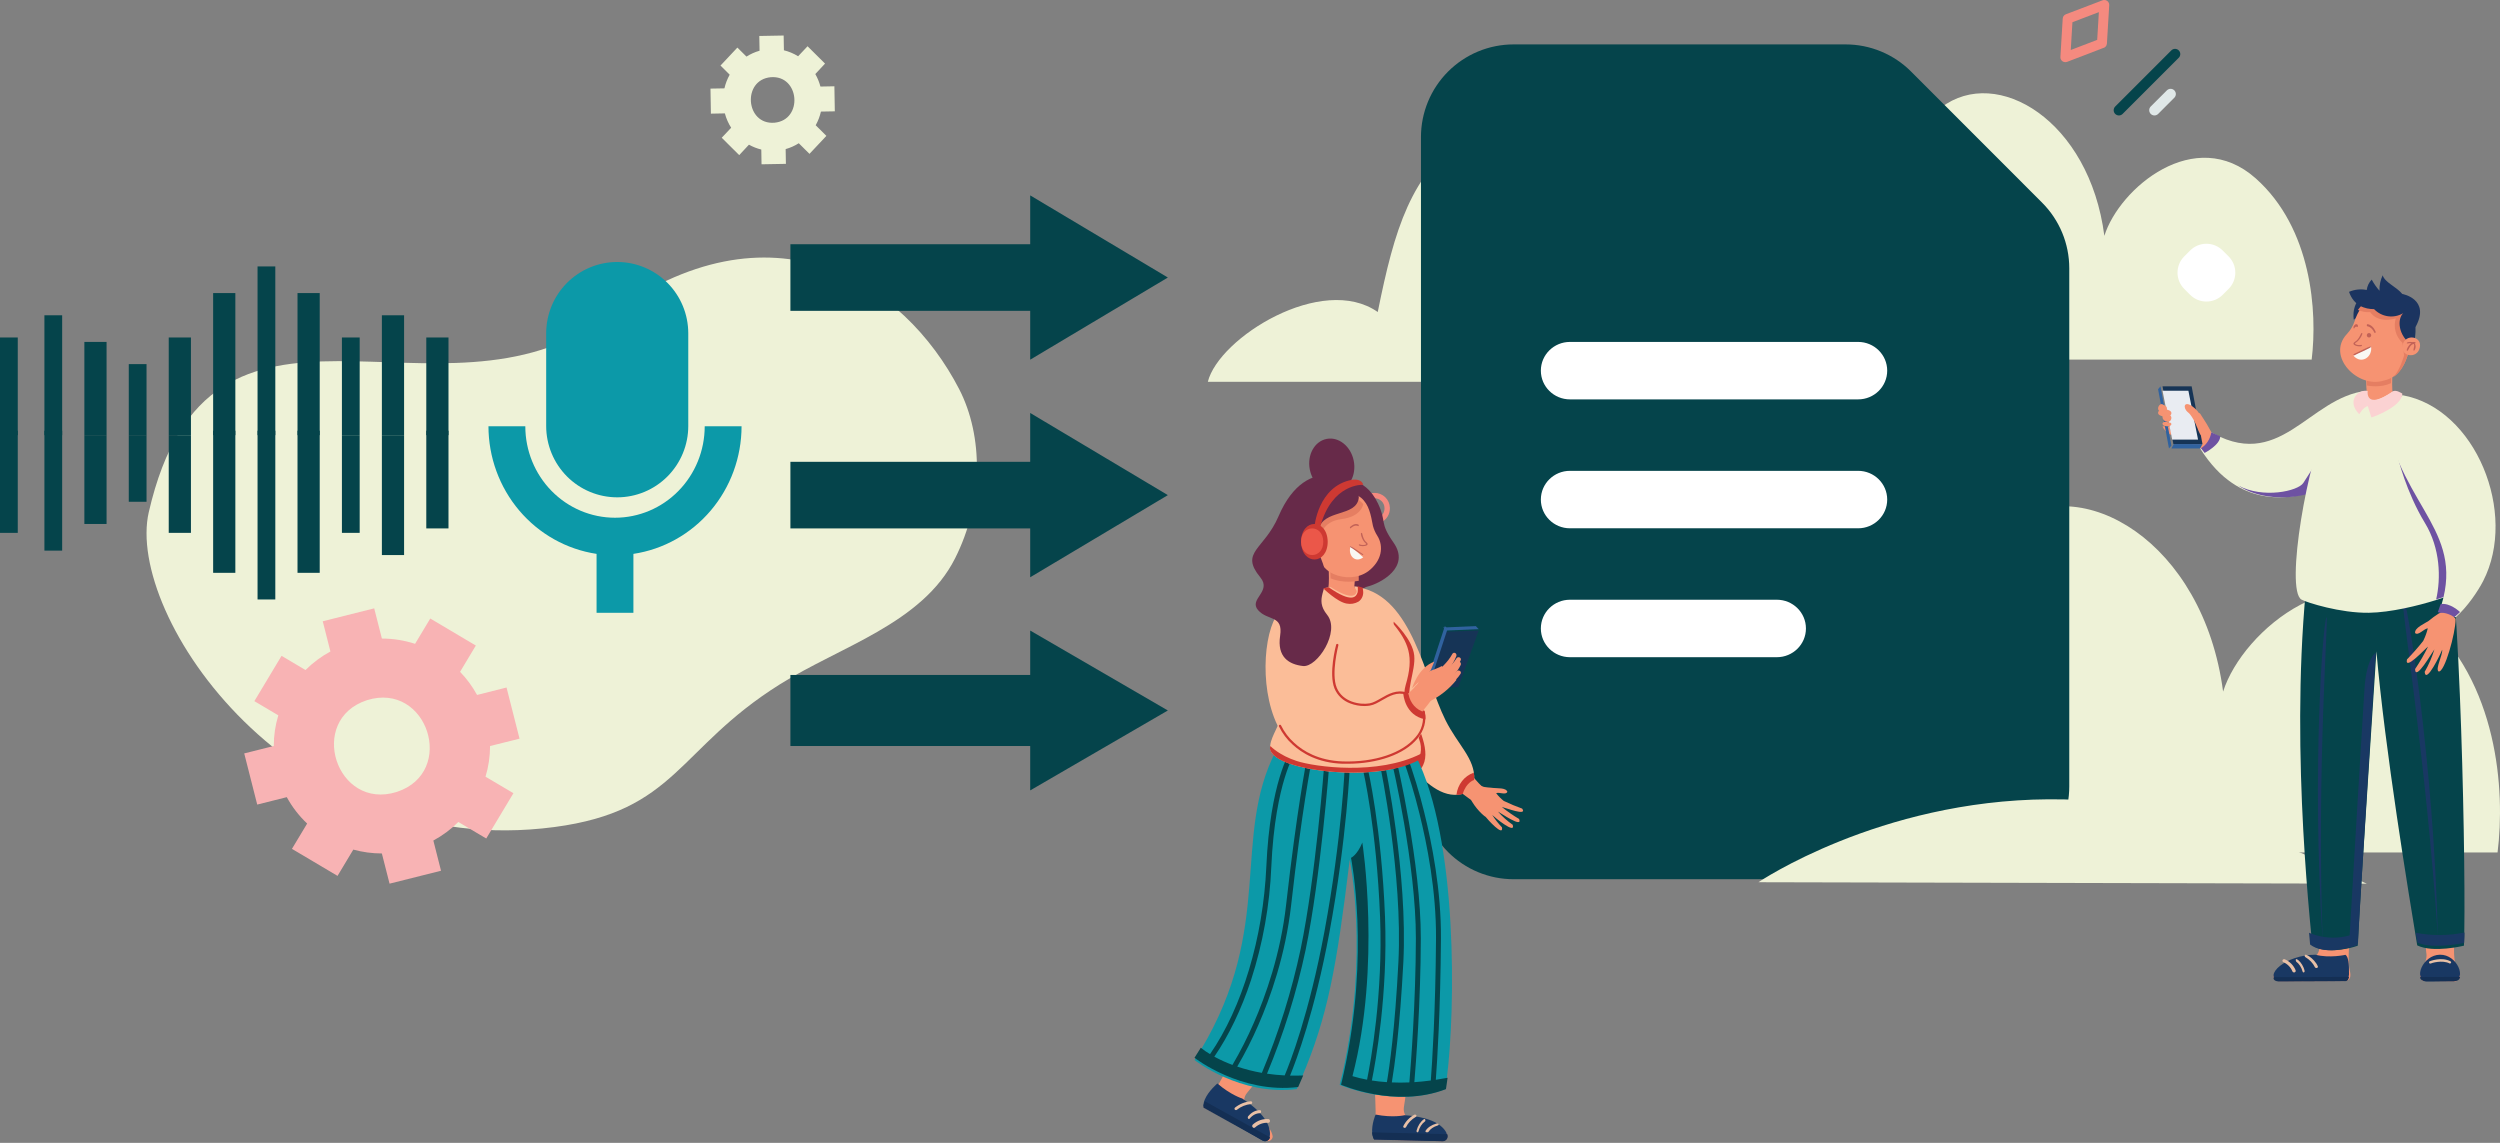 <svg width="455" height="208" viewBox="0 0 455 208" fill="none" xmlns="http://www.w3.org/2000/svg">
<rect x="0" y="0" width="455" height="208" fill="#808080" stroke="none"/>
<path d="M306.297 65.462C308.291 57.274 327.147 45.326 337.225 52.531C340.318 36.941 343.197 27.219 353.319 19.541C363.441 11.863 380.285 21.897 382.993 42.925C385.701 34.282 399.472 22.631 410.532 32.456C420.765 41.554 421.792 56.777 420.723 65.447H306.297V65.462Z" fill="#EEF2D7"/>
<path d="M219.822 69.503C221.817 61.452 240.673 49.704 250.75 56.789C253.844 41.46 256.722 31.901 266.845 24.348C276.967 16.795 293.811 26.668 296.519 47.343C299.227 38.845 312.998 27.389 324.058 37.047C334.291 45.992 335.318 60.96 334.249 69.488H219.822V69.503Z" fill="#EEF2D7"/>
<path d="M303.064 155.169C305.705 144.532 330.671 128.993 344.011 138.362C348.105 118.094 351.936 105.454 365.316 95.472C378.696 85.49 401.018 98.537 404.604 125.871C408.185 114.636 426.416 99.49 441.061 112.261C454.611 124.076 455.98 143.877 454.554 155.151H303.064V155.169Z" fill="#EEF2D7"/>
<path fill-rule="evenodd" clip-rule="evenodd" d="M371.668 36.888L347.822 13.027C346.257 11.459 344.399 10.215 342.353 9.367C340.307 8.518 338.114 8.082 335.899 8.082H275.471C273.256 8.082 271.063 8.519 269.017 9.368C266.971 10.217 265.113 11.461 263.547 13.028C261.982 14.596 260.74 16.457 259.894 18.505C259.048 20.553 258.613 22.747 258.615 24.963V143.134C258.613 145.35 259.047 147.545 259.893 149.593C260.739 151.641 261.981 153.503 263.546 155.071C265.111 156.639 266.97 157.883 269.016 158.732C271.062 159.581 273.256 160.018 275.471 160.018H359.751C361.966 160.017 364.159 159.58 366.205 158.731C368.251 157.882 370.11 156.638 371.675 155.07C373.24 153.502 374.482 151.641 375.328 149.593C376.174 147.545 376.609 145.35 376.607 143.134V48.821C376.607 44.346 374.83 40.055 371.668 36.891V36.888Z" fill="#05444B"/>
<path fill-rule="evenodd" clip-rule="evenodd" d="M280.435 67.459C280.435 64.571 282.806 62.23 285.73 62.23H338.177C341.102 62.23 343.472 64.571 343.472 67.459C343.472 70.347 341.102 72.688 338.177 72.688H285.73C282.806 72.688 280.435 70.347 280.435 67.459ZM280.435 90.921C280.435 88.033 282.806 85.692 285.73 85.692H338.177C341.102 85.692 343.472 88.033 343.472 90.921C343.472 93.809 341.102 96.15 338.177 96.15H285.73C282.806 96.15 280.435 93.809 280.435 90.921ZM280.435 114.381C280.435 111.493 282.806 109.151 285.73 109.151H323.386C326.31 109.151 328.681 111.493 328.681 114.381C328.681 117.268 326.31 119.61 323.386 119.61H285.73C282.806 119.61 280.435 117.268 280.435 114.381Z" fill="white"/>
<path d="M252.221 120.598L242.026 130.792C241.655 131.163 241.655 131.764 242.026 132.135L242.028 132.137C242.399 132.508 243.001 132.508 243.372 132.137L253.566 121.943C253.937 121.572 253.937 120.971 253.566 120.6L253.564 120.598C253.193 120.227 252.591 120.227 252.221 120.598Z" fill="#05444B"/>
<path d="M245.963 120.548L243.021 123.49C242.65 123.861 242.65 124.462 243.021 124.833L243.023 124.835C243.394 125.206 243.996 125.206 244.366 124.835L247.308 121.893C247.679 121.523 247.679 120.921 247.308 120.55L247.306 120.548C246.935 120.177 246.334 120.177 245.963 120.548Z" fill="#05444B"/>
<path d="M384.967 19.387L395.184 9.168C395.363 8.99 395.605 8.89 395.858 8.89C396.11 8.89 396.352 8.99 396.531 9.168C396.62 9.256 396.691 9.361 396.739 9.477C396.787 9.593 396.812 9.717 396.812 9.842C396.812 9.967 396.787 10.091 396.739 10.207C396.691 10.322 396.62 10.427 396.531 10.516L386.314 20.735C386.135 20.913 385.893 21.013 385.641 21.013C385.388 21.013 385.146 20.913 384.967 20.735C384.789 20.556 384.689 20.313 384.689 20.061C384.689 19.808 384.789 19.566 384.967 19.387Z" fill="#05444B"/>
<path d="M391.44 19.375L394.378 16.442C394.557 16.264 394.799 16.164 395.051 16.164C395.303 16.164 395.545 16.264 395.723 16.442C395.812 16.53 395.883 16.635 395.931 16.75C395.979 16.866 396.004 16.99 396.004 17.115C396.004 17.24 395.979 17.364 395.931 17.48C395.883 17.596 395.812 17.701 395.723 17.789L392.782 20.735C392.603 20.913 392.361 21.013 392.109 21.013C391.857 21.013 391.615 20.913 391.437 20.735C391.347 20.645 391.276 20.54 391.228 20.423C391.179 20.306 391.154 20.181 391.155 20.054C391.155 19.928 391.18 19.803 391.229 19.686C391.278 19.57 391.35 19.464 391.44 19.375Z" fill="#E0E8E8"/>
<path fill-rule="evenodd" clip-rule="evenodd" d="M251.425 91.183C251.081 90.853 250.619 90.673 250.142 90.682L250.137 90.682L250.132 90.682C249.761 90.682 249.399 90.792 249.092 90.999C248.785 91.206 248.548 91.5 248.409 91.844C248.271 92.187 248.239 92.564 248.317 92.926C248.394 93.288 248.579 93.618 248.846 93.874C249.114 94.13 249.451 94.3 249.816 94.363C250.181 94.425 250.556 94.377 250.894 94.224C251.231 94.072 251.515 93.821 251.709 93.506C251.902 93.191 251.997 92.824 251.981 92.454L251.981 92.449L251.981 92.444C251.97 91.967 251.77 91.513 251.425 91.183ZM250.128 89.707C250.861 89.694 251.57 89.972 252.1 90.48C252.629 90.987 252.937 91.684 252.955 92.417C252.979 92.979 252.834 93.536 252.539 94.016C252.243 94.498 251.81 94.879 251.296 95.112C250.781 95.345 250.209 95.419 249.652 95.324C249.095 95.228 248.58 94.969 248.172 94.578C247.764 94.187 247.482 93.683 247.364 93.131C247.245 92.579 247.294 92.003 247.505 91.48C247.716 90.956 248.079 90.507 248.547 90.191C249.014 89.876 249.565 89.708 250.128 89.707Z" fill="#F58A7F"/>
<path d="M398.605 45.591L397.536 46.66C395.9 48.296 395.9 50.95 397.536 52.586L398.605 53.655C400.241 55.291 402.894 55.291 404.531 53.655L405.599 52.586C407.236 50.95 407.236 48.297 405.599 46.66L404.531 45.591C402.894 43.955 400.241 43.955 398.605 45.591Z" fill="white"/>
<path d="M438.66 100.809C433.978 103.239 427.522 100.567 427.522 100.567C427.522 100.567 428.67 93.953 433.359 91.532C438.048 89.111 444.494 91.774 444.494 91.774C444.494 91.774 443.334 98.382 438.66 100.809Z" fill="url(#paint0_linear_2287_6)"/>
<path fill-rule="evenodd" clip-rule="evenodd" d="M320.036 160.563C320.036 160.563 341.991 145.671 372.841 145.473C403.819 145.263 428.485 160.06 430.755 160.826L320.036 160.563Z" fill="#EEF2D7"/>
<path fill-rule="evenodd" clip-rule="evenodd" d="M383.51 0.17C383.758 0.348 383.898 0.637 383.88 0.938L383.457 7.941C383.432 8.352 383.125 8.683 382.73 8.758L376.223 11.254C375.936 11.364 375.612 11.323 375.363 11.145C375.114 10.968 374.975 10.678 374.993 10.377L375.415 3.37C375.436 3.024 375.66 2.722 375.99 2.597L382.652 0.06C382.938 -0.049 383.262 -0.008 383.51 0.17ZM381.69 7.255L381.994 2.21L377.183 4.042L376.878 9.1L381.69 7.255Z" fill="#F58A7F"/>
<path d="M27.076 93.219C22.774 111.964 52.972 156.837 100.876 150.525C123.154 147.586 123.268 136.287 141.849 124.604C152.911 117.644 167.814 113.508 173.814 101.636C178.998 91.384 178.986 79.389 174.568 70.818C164.624 51.542 140.617 35.346 110.326 57.705C80.035 80.064 38.171 44.906 27.076 93.219Z" fill="#EEF2D7"/>
<path fill-rule="evenodd" clip-rule="evenodd" d="M191.537 56.572H143.854V44.45H191.537V56.572Z" fill="#05444B"/>
<path d="M187.496 65.462L212.549 50.509L187.496 35.56V65.462Z" fill="#05444B"/>
<path fill-rule="evenodd" clip-rule="evenodd" d="M191.537 96.172H143.854V84.05H191.537V96.172Z" fill="#05444B"/>
<path d="M187.496 105.062L212.549 90.111L187.496 75.16V105.062Z" fill="#05444B"/>
<path fill-rule="evenodd" clip-rule="evenodd" d="M191.537 135.773H143.854V122.842H191.537V135.773Z" fill="#05444B"/>
<path d="M187.496 143.854L212.549 129.307L187.496 114.76V143.854Z" fill="#05444B"/>
<path d="M393.579 77.585C393.844 78.249 394.38 78.8 395.083 79.129C396.19 79.586 395.989 77.702 395.989 77.702L393.579 77.585Z" fill="#F69372"/>
<path d="M427.489 85.433C421.413 90.847 412.317 92.601 405.533 87.391C403.514 85.903 401.468 83.469 400.044 80.953L401.69 78.232C414.905 86.446 420.049 72.278 430.755 71.119L428.619 74.303C428.619 74.303 427.674 85.195 427.489 85.433Z" fill="#EEF2D7"/>
<path d="M440.453 177.999L440.655 177.895C440.655 178.035 440.836 178.517 440.978 178.517L446.977 178.606C447.119 178.606 447.207 178.342 447.207 178.203L447.717 178.058C447.77 177.397 447.602 176.737 447.237 176.179C445.766 174.285 447.463 165.777 447.4 163.557C447.756 162.948 441.081 163.46 440.987 163.318C440.952 163.317 440.917 163.325 440.884 163.339C440.852 163.352 440.823 163.373 440.799 163.399C440.775 163.424 440.757 163.455 440.746 163.487C440.734 163.52 440.73 163.555 440.734 163.59L441.57 173.297C441.932 175.14 440.495 176.262 440.453 177.999Z" fill="#F69372"/>
<path d="M414.773 178.606L426.828 178.547C427.878 178.501 427.866 177.472 427.668 176.676C426.989 173.808 428.125 167.212 428.326 164.256C428.339 164.128 428.324 163.999 428.282 163.877C428.239 163.755 428.171 163.643 428.08 163.549C427.99 163.454 427.879 163.378 427.756 163.327C427.634 163.275 427.501 163.249 427.366 163.251L422.047 163.277C421.911 163.278 421.777 163.306 421.654 163.361C421.53 163.415 421.42 163.494 421.331 163.592C421.242 163.69 421.175 163.805 421.136 163.93C421.097 164.054 421.086 164.185 421.103 164.314L422.111 171.692C422.653 174.898 418.661 175.531 416.384 175.895C414.883 176.006 412.383 177.979 414.773 178.606Z" fill="#F69372"/>
<path d="M427.518 177.345C427.489 177.91 427.214 178.556 426.564 178.545L414.699 178.606C411.896 177.563 415.922 173.777 421.412 173.757C423.929 174.438 426.882 173.777 426.882 173.777C427.393 174.144 427.552 175.37 427.518 177.345Z" fill="#193863"/>
<path d="M446.591 178.576L441.603 178.606C439.17 178.273 440.884 173.807 444.073 173.757C447.262 173.707 449.018 178.231 446.591 178.576Z" fill="#193863"/>
<path d="M417.516 176.989C417.567 176.989 417.617 176.976 417.662 176.954C417.706 176.931 417.744 176.898 417.772 176.859C417.8 176.82 417.818 176.775 417.823 176.728C417.828 176.681 417.82 176.633 417.801 176.59C417.448 175.708 416.739 174.989 415.823 174.584C415.746 174.557 415.661 174.559 415.585 174.59C415.51 174.621 415.45 174.678 415.421 174.75C415.391 174.821 415.393 174.9 415.426 174.97C415.46 175.04 415.522 175.095 415.599 175.123C416.355 175.471 416.938 176.076 417.227 176.811C417.251 176.864 417.291 176.909 417.343 176.941C417.394 176.972 417.454 176.989 417.516 176.989Z" fill="#E8C0A6"/>
<path d="M419.252 176.989C419.281 176.989 419.311 176.981 419.337 176.964C419.364 176.946 419.386 176.922 419.404 176.891C419.421 176.861 419.433 176.826 419.438 176.789C419.443 176.752 419.441 176.713 419.432 176.677C419.093 175.076 417.455 173.884 417.9 175.004C418.45 175.41 418.867 176.055 419.072 176.821C419.083 176.87 419.107 176.913 419.139 176.944C419.172 176.974 419.212 176.99 419.252 176.989Z" fill="#E8C0A6"/>
<path d="M421.583 176.181C421.628 176.181 421.673 176.172 421.713 176.155C421.753 176.138 421.788 176.114 421.814 176.085C421.84 176.056 421.856 176.022 421.862 175.987C421.868 175.951 421.864 175.915 421.849 175.881C421.249 174.389 418.997 173.063 419.518 174.162C420.334 174.634 420.957 175.284 421.311 176.031C421.33 176.076 421.367 176.114 421.416 176.141C421.465 176.168 421.523 176.182 421.583 176.181Z" fill="#E8C0A6"/>
<path d="M445.869 175.369C445.922 175.369 445.974 175.352 446.016 175.323C446.058 175.293 446.088 175.252 446.102 175.205C446.116 175.158 446.112 175.109 446.092 175.064C446.072 175.02 446.036 174.982 445.99 174.958C444.334 174.089 442.277 174.927 442.189 174.958C442.137 174.986 442.098 175.031 442.08 175.083C442.062 175.136 442.066 175.193 442.092 175.243C442.117 175.293 442.162 175.333 442.218 175.355C442.274 175.377 442.337 175.379 442.394 175.362C442.414 175.311 444.488 174.628 445.869 175.369Z" fill="#E8C0A6"/>
<path d="M413.843 177.843L427.522 177.798C427.488 177.994 427.413 178.186 427.299 178.369C427.262 178.426 427.2 178.476 427.12 178.511C427.039 178.546 426.945 178.566 426.848 178.566L414.688 178.606C414.544 178.609 414.4 178.59 414.271 178.549C414.141 178.508 414.029 178.447 413.945 178.372C413.861 178.296 413.808 178.208 413.79 178.115C413.772 178.023 413.79 177.929 413.843 177.843Z" fill="#142F54"/>
<path d="M446.614 178.587L441.577 178.606C441.425 178.607 441.274 178.587 441.134 178.547C440.994 178.507 440.867 178.449 440.762 178.376C440.657 178.303 440.576 178.216 440.523 178.121C440.47 178.025 440.447 177.924 440.454 177.823L447.724 177.798C447.734 177.899 447.712 178 447.66 178.096C447.609 178.191 447.529 178.279 447.424 178.353C447.32 178.426 447.195 178.485 447.055 178.526C446.916 178.566 446.766 178.587 446.614 178.587Z" fill="#142F54"/>
<path d="M428.39 58.188C428.39 58.188 427.695 54.534 431.055 53.339L433.179 54.852L428.39 58.188Z" fill="#1B3460"/>
<path d="M448.44 172.115C448.44 172.115 442.833 173.506 439.932 172.058C438.378 162.655 434.061 136.478 432.51 118.538C432.462 119.588 429.624 161.827 429.096 172.127C427.101 172.803 423.096 173.622 420.834 172.026C419.769 161.193 416.334 125.523 421.071 96.35C421.071 96.35 434.46 97.764 444.891 94.556C447.816 103.783 448.878 161.02 448.44 172.115Z" fill="#05444B"/>
<path d="M422.725 171.332C421.622 139.798 423.786 112.657 423.444 112.336C422.85 112.409 420.678 139.783 422.725 171.332Z" fill="#193863"/>
<path d="M443.686 170.524C442.965 138.627 437.988 108.408 437.262 108.295C436.72 108.7 441.612 138.558 443.686 170.524Z" fill="#193863"/>
<path d="M430.757 71.45C430.457 68.98 430.829 65.409 431.177 63.941C431.8 61.028 436.531 62.138 435.76 64.989C435.607 64.896 435.161 70.145 435.494 71.598C439.933 72.868 426.614 77.185 430.757 71.45Z" fill="#F69372"/>
<path d="M435.579 64.699C435.569 64.777 435.555 64.855 435.537 64.932C435.436 64.864 435.162 67.686 435.17 69.734C433.281 70.617 431.174 70.245 430.788 70.168C430.675 68.005 430.852 65.836 431.316 63.722C432.071 61.206 435.953 62.1 435.579 64.699Z" fill="#E57E62"/>
<path d="M438.722 62.295C438.399 64.401 437.716 66.769 436.105 68.177C435.442 68.733 434.653 69.109 433.812 69.272C429.132 70.743 423.347 64.854 427.126 60.8C427.745 60.154 428.219 59.378 428.515 58.524C431.114 50.282 439.94 54.908 438.722 62.295Z" fill="#F69372"/>
<path d="M428.33 64.75L431.528 63.038C431.86 65.016 429.756 66.354 428.33 64.75Z" fill="#F9F8F3"/>
<path d="M422.673 82.434L420.652 89.729C416.239 91.058 410.955 90.769 407.318 88.35C411.899 90.812 418.209 89.379 419.192 87.916C420.228 86.367 422.532 82.659 422.673 82.434Z" fill="#6E52A2"/>
<path d="M430.801 61.205C430.777 61.158 430.761 61.107 430.757 61.054C430.752 61.001 430.757 60.948 430.773 60.897C430.789 60.846 430.814 60.799 430.848 60.758C430.882 60.718 430.924 60.684 430.971 60.659C431.018 60.635 431.069 60.619 431.122 60.614C431.175 60.61 431.228 60.615 431.279 60.631C431.329 60.647 431.376 60.672 431.417 60.706C431.458 60.74 431.492 60.782 431.517 60.829C431.566 60.923 431.577 61.034 431.545 61.137C431.513 61.239 431.442 61.325 431.347 61.374C431.252 61.424 431.142 61.435 431.039 61.403C430.937 61.371 430.851 61.3 430.801 61.205Z" fill="#C26257"/>
<path d="M438.69 62.429C438.354 64.557 437.642 66.95 435.966 68.372C435.827 68.489 435.68 68.597 435.527 68.695C436.807 67.42 437.54 64.696 437.54 64.696L437.237 62.39C436.641 61.835 436.212 61.126 435.998 60.342C435.784 59.558 435.794 58.73 436.026 57.951C432.564 58.934 431.387 56.809 431.387 56.809C430.616 56.864 429.843 56.727 429.138 56.408C433.185 50.773 439.915 56.77 438.69 62.429Z" fill="#E57E62"/>
<path d="M428.475 64.653C428.534 64.568 431.754 63.273 431.554 63.072C431.554 62.777 428.466 64.461 428.395 64.429C428.369 64.443 428.349 64.465 428.339 64.49C428.328 64.516 428.328 64.544 428.337 64.571C428.346 64.597 428.365 64.619 428.39 64.634C428.416 64.649 428.446 64.656 428.475 64.653Z" fill="#C26257"/>
<path d="M429.639 63.023C429.867 63.051 430.003 62.74 429.718 62.771C429.288 62.913 428.244 62.647 428.741 62.369C429.465 62.024 430.373 60.275 429.725 60.671C429.725 60.671 429.256 61.868 428.62 62.182C427.769 62.717 429 63.119 429.639 63.023Z" fill="#C26257"/>
<path d="M418.89 109.137C419.876 109.667 425.962 111.604 431.144 111.525C435.123 111.462 440.111 110.231 443.297 109.231C445.171 108.646 446.427 108.143 446.504 108.001C448.226 104.879 444.224 93.704 441.023 84.897C439.205 79.899 437.645 75.665 437.535 74.092C437.642 73.147 435.846 71.389 435.562 71.271C429.946 74.953 430.804 71.271 430.837 71.119C430.837 71.119 425.755 73.416 423.529 77.159C420.196 82.76 415.761 107.458 418.89 109.137Z" fill="#EEF2D7"/>
<path d="M427.522 53.113C428.541 52.676 429.661 52.559 430.744 52.774C430.837 52.058 431.156 51.395 431.65 50.887C432.045 51.616 432.52 52.295 433.064 52.912C433.034 51.942 433.233 50.979 433.642 50.107C434.092 51.46 436.104 52.144 437.215 53.5C437.215 53.5 442.431 54.415 439.622 59.525C439.665 60.71 439.531 61.895 439.224 63.038C436.242 61.022 436.338 57.967 437.388 56.998C436.548 57.495 435.574 57.691 434.615 57.559C433.657 57.426 432.766 56.971 432.08 56.263C430.478 56.26 428.417 55.702 427.522 53.113Z" fill="#1B3460"/>
<path d="M440.39 63.308C439.897 65.435 436.737 64.877 437.283 62.776C437.777 60.638 440.936 61.191 440.39 63.308Z" fill="#F69372"/>
<path d="M439.363 63.846C439.813 63.328 439.656 62.577 439.363 62.402C438.835 62.096 437.989 62.249 438.03 62.461C438.19 62.659 438.7 62.237 439.193 62.548C439.7 62.767 438.989 63.777 439.363 63.846Z" fill="#C26257"/>
<path d="M438.169 63.84C438.367 63.782 438.538 62.641 439.525 62.516C439.542 62.514 439.558 62.508 439.573 62.499C439.589 62.49 439.602 62.477 439.613 62.462C439.624 62.446 439.633 62.428 439.638 62.408C439.644 62.389 439.646 62.368 439.644 62.347C438.904 61.695 437.597 63.969 438.169 63.84Z" fill="#C26257"/>
<path d="M429.151 171.677C428.618 171.869 428.074 172.024 427.522 172.141C427.522 172.141 429.969 130.779 430.345 125.259C430.72 119.739 432.371 118.801 432.371 118.801C432.371 118.801 429.103 170.783 429.151 171.677Z" fill="#193863"/>
<path d="M441.336 95.177C444.163 99.817 444.256 105.271 443.38 109.103C445.211 108.528 446.438 108.033 446.514 107.893C448.196 104.824 444.285 93.836 441.158 85.176L436.412 83.242C436.412 83.242 437.91 89.551 441.336 95.177Z" fill="#6E52A2"/>
<path d="M429.139 169.716C429.067 171.087 429.029 171.907 429.036 172.018C426.96 172.783 422.793 173.711 420.439 171.903C420.439 171.903 420.377 171.151 420.249 169.767C423.112 170.966 426.287 170.948 429.139 169.716Z" fill="#193863"/>
<path d="M448.472 171.607C448.472 171.607 442.878 172.84 439.983 171.556C439.983 171.556 439.86 170.912 439.645 169.756C442.572 170.334 445.609 170.321 448.529 169.716C448.559 170.843 448.454 171.514 448.472 171.607Z" fill="#193863"/>
<path d="M437.238 71.927C450.596 74.319 458.268 93.429 451.938 105.744C450.998 107.579 449.056 110.457 446.941 112.336L443.946 111.314C449.038 96.916 437.526 92.916 433.988 75.968L437.238 71.927Z" fill="#EEF2D7"/>
<path d="M444.194 109.952C445.877 109.622 447.726 111.392 447.726 111.392C447.397 111.701 447.041 112.036 446.679 112.336L443.686 111.398C443.853 110.903 444.042 110.349 444.194 109.952Z" fill="#6E52A2"/>
<path d="M439.55 115.215C440.106 115.771 441.148 114.426 441.858 114.352C441.669 115.15 441.387 115.923 441.019 116.656C440.092 117.826 439.107 118.948 438.068 120.018C437.604 122.199 441.376 118.066 441.874 117.705H441.892C441.206 119.113 440.423 120.47 439.546 121.767C439.574 124.096 442.667 118.698 443.063 118.18C442.628 119.61 442.031 120.987 441.286 122.282C441.523 124.627 444.244 118.889 444.465 118.272H444.48C444.566 119.269 443.226 121.665 443.798 122.196C444.908 122.585 446.927 115.101 446.918 112.729C446.918 112.155 444.643 111.168 443.844 111.662C443.202 112.074 442.586 112.525 442 113.013C441.296 113.497 439.402 114.253 439.55 115.215Z" fill="#F69372"/>
<path d="M432.258 60.61C432.276 60.607 432.292 60.599 432.308 60.587C432.338 60.559 432.359 60.515 432.368 60.463C432.376 60.412 432.37 60.358 432.352 60.313C432.193 59.952 431.982 59.647 431.735 59.421C431.488 59.194 431.21 59.052 430.922 59.004C430.903 58.996 430.884 58.995 430.865 58.999C430.846 59.004 430.828 59.015 430.812 59.032C430.796 59.048 430.783 59.07 430.773 59.094C430.763 59.119 430.757 59.147 430.755 59.176C430.754 59.205 430.756 59.233 430.763 59.261C430.769 59.288 430.78 59.312 430.794 59.333C430.807 59.353 430.824 59.369 430.842 59.379C430.86 59.389 430.879 59.392 430.899 59.39C431.145 59.437 431.381 59.561 431.592 59.754C431.803 59.947 431.984 60.205 432.123 60.51C432.136 60.546 432.156 60.575 432.18 60.593C432.204 60.611 432.232 60.617 432.258 60.61Z" fill="#C26257"/>
<path d="M428.43 59.805C428.445 59.799 428.458 59.783 428.47 59.758C428.55 59.609 428.642 59.51 428.739 59.469C428.835 59.427 428.934 59.444 429.028 59.519C429.038 59.528 429.05 59.531 429.061 59.529C429.072 59.526 429.083 59.518 429.092 59.505C429.102 59.491 429.111 59.472 429.118 59.45C429.126 59.428 429.131 59.402 429.134 59.373C429.138 59.346 429.139 59.316 429.138 59.287C429.137 59.257 429.134 59.229 429.129 59.203C429.124 59.176 429.117 59.153 429.108 59.134C429.1 59.115 429.09 59.101 429.079 59.092C428.959 58.993 428.831 58.971 428.706 59.026C428.582 59.082 428.464 59.214 428.362 59.412C428.347 59.442 428.337 59.485 428.333 59.533C428.328 59.58 428.33 59.631 428.338 59.675C428.346 59.72 428.359 59.756 428.376 59.778C428.393 59.8 428.411 59.806 428.43 59.796V59.805Z" fill="#C26257"/>
<path d="M437.22 71.645C437.261 73.922 431.89 75.962 431.584 75.968L430.931 73.9C430.102 74.125 429.379 75.389 429.379 75.389C426.981 72.934 429.215 70.768 430.916 71.167C430.884 71.312 430.525 74.695 435.508 71.208C436.149 70.882 437.22 71.645 437.22 71.645Z" fill="#FBD2D2"/>
<path d="M404.085 79.403C404.085 80.972 401.243 82.433 401.243 82.433C400.955 82.073 400.261 81.185 400.044 80.83L401.845 78.393C402.396 78.647 403.571 79.199 404.085 79.403Z" fill="#6E52A2"/>
<path d="M401.63 77.17C401.267 76.559 400.817 75.91 400.343 75.16L396.004 79.54L400.505 81.626C401.011 81.327 401.451 80.905 401.791 80.392C402.131 79.879 402.363 79.287 402.469 78.661C402.469 78.661 401.792 77.445 401.63 77.17Z" fill="#F69372"/>
<path d="M398.879 70.314L393.579 70.311L395.555 80.817H400.853L398.879 70.314Z" fill="#163456"/>
<path d="M398.289 71.119H393.579L395.335 80.009H400.044L398.289 71.119Z" fill="#E9ECF2"/>
<path d="M394.751 81.625L395.195 81.105L393.212 70.311L392.771 70.835L394.751 81.625Z" fill="#30629F"/>
<path d="M400.419 81.626L400.853 80.817H395.632L395.195 81.621L400.419 81.626Z" fill="#30629F"/>
<path d="M394.616 77.578C393.172 77.688 393.282 76.402 394.661 76.885H394.637C395.418 76.837 395.35 77.541 394.616 77.578Z" fill="#F69372"/>
<path d="M394.503 76.769C392.888 76.618 393.685 74.301 394.661 75.506C394.636 75.506 394.79 75.564 394.764 75.546C395.53 75.65 395.171 76.884 394.503 76.769Z" fill="#F69372"/>
<path d="M393.905 75.891L393.177 75.623C392.176 75.216 393.241 74.06 394.064 74.421L394.792 74.69C395.789 75.123 394.724 76.275 393.905 75.891Z" fill="#F69372"/>
<path d="M393.527 75.089L393.042 74.819C392.374 74.409 393.084 73.247 393.631 73.614L394.116 73.88C394.784 74.297 394.073 75.456 393.527 75.089Z" fill="#F69372"/>
<path d="M400.497 79.201C400.497 79.201 401.942 76.045 399.009 73.955C397.429 72.83 397.239 74.286 398.225 75.053C399.212 75.82 400.097 78.344 400.097 78.344L400.497 79.201Z" fill="#F69372"/>
<path d="M94.556 134.438L92.19 125.127L86.826 126.479C85.989 124.946 84.948 123.532 83.732 122.274L86.603 117.489L78.308 112.57L75.543 117.177C73.594 116.543 71.556 116.218 69.505 116.216L68.106 110.72L58.739 113.071L60.135 118.571C58.468 119.471 56.941 120.607 55.602 121.944L51.242 119.361L46.295 127.608L50.653 130.191C50.105 132.001 49.826 133.881 49.825 135.772L44.449 137.123L46.815 146.434L52.194 145.082C53.169 146.866 54.419 148.488 55.899 149.888L53.134 154.492L61.431 159.412L64.302 154.627C65.995 155.093 67.743 155.329 69.499 155.33L70.899 160.826L80.266 158.475L78.87 152.978C80.541 152.076 82.073 150.939 83.418 149.602L88.497 152.606L93.444 144.361L88.364 141.358C88.912 139.548 89.191 137.668 89.192 135.778L94.556 134.438ZM72.216 144.13C61.199 147.599 55.838 131.023 66.777 127.437C77.797 123.965 83.158 140.544 72.216 144.13Z" fill="#F8B3B4"/>
<path d="M243.79 87.367C243.79 87.367 248.278 86.313 250.797 91.636C252.445 95.124 250.968 94.966 253.625 98.755C256.798 103.276 251.177 106.175 248.937 106.74C245.994 107.483 247.992 111.782 242.168 111.515C236.344 111.249 223.45 91.463 243.79 87.367Z" fill="#672A49"/>
<path d="M251.246 109.482C255.464 113.92 258.037 119.634 260.08 125.288C260.999 128.028 261.773 130.833 263.055 133.436C264.84 137.209 267.186 140.798 270.262 143.665C271.574 144.884 269.911 147.002 268.406 146.032C266.95 145.097 265.58 144.036 264.313 142.86C260.852 139.669 257.93 135.946 255.657 131.833C252.814 126.406 249.822 120.663 244.949 116.781C244.949 116.781 244.979 116.814 244.985 116.82C240.187 112.716 246.413 105.431 251.246 109.482Z" fill="#F69372"/>
<path d="M262.548 207.7L250.105 207.4C250.714 203.905 250.138 196.068 249.725 192.345L256.873 192.509L255.504 201.526C255.425 202.042 255.53 202.568 255.802 203.016C256.074 203.463 256.496 203.804 256.995 203.979C259.277 204.902 261.931 204.534 263.355 206.376C263.43 206.513 263.467 206.667 263.463 206.822C263.46 206.978 263.415 207.13 263.334 207.263C263.252 207.397 263.137 207.507 263 207.584C262.862 207.66 262.706 207.7 262.548 207.7Z" fill="#F69372"/>
<path d="M249.744 206.241C249.778 206.648 249.896 207.045 250.092 207.408L262.555 207.699C262.696 207.703 262.836 207.675 262.963 207.616C263.09 207.557 263.2 207.47 263.285 207.361C263.37 207.253 263.427 207.126 263.451 206.992C263.475 206.858 263.465 206.72 263.422 206.591V206.573C262.987 205.301 261.371 203.364 255.653 202.967C255.653 202.967 253.56 203.484 250.361 202.851C250.355 202.827 249.593 204.604 249.744 206.241Z" fill="#193863"/>
<path d="M259.756 206.082C259.811 206.079 259.864 206.066 259.908 206.046C259.953 206.025 259.988 205.997 260.01 205.965C260.311 205.473 260.896 205.071 261.647 204.843C261.723 204.825 261.785 204.789 261.819 204.743C261.853 204.696 261.856 204.643 261.829 204.595C261.801 204.546 261.744 204.507 261.671 204.485C261.597 204.464 261.514 204.461 261.438 204.479C260.526 204.741 259.811 205.219 259.448 205.811C259.416 205.859 259.414 205.912 259.444 205.96C259.473 206.008 259.531 206.047 259.606 206.068C259.653 206.082 259.705 206.087 259.756 206.082Z" fill="#E8C0A6"/>
<path d="M258.006 206.082C258.041 206.078 258.074 206.06 258.102 206.031C258.129 206.001 258.15 205.962 258.16 205.917C258.366 205.154 258.775 204.517 259.31 204.126C259.333 204.113 259.353 204.094 259.371 204.071C259.388 204.047 259.402 204.019 259.411 203.988C259.419 203.957 259.423 203.924 259.422 203.891C259.421 203.858 259.415 203.826 259.404 203.796C259.393 203.766 259.378 203.74 259.359 203.718C259.34 203.696 259.318 203.68 259.295 203.67C259.271 203.66 259.246 203.657 259.221 203.66C259.196 203.663 259.172 203.673 259.151 203.689C258.527 204.137 258.052 204.877 257.816 205.764C257.808 205.794 257.805 205.826 257.806 205.858C257.808 205.889 257.814 205.92 257.825 205.949C257.835 205.977 257.85 206.003 257.868 206.024C257.886 206.044 257.907 206.06 257.929 206.07C257.954 206.081 257.98 206.085 258.006 206.082Z" fill="#E8C0A6"/>
<path d="M255.67 205.275C255.722 205.271 255.771 205.255 255.812 205.229C255.854 205.203 255.885 205.168 255.903 205.127C256.265 204.377 256.887 203.729 257.692 203.265C257.749 203.231 257.788 203.18 257.801 203.123C257.815 203.066 257.801 203.007 257.764 202.958C257.726 202.909 257.667 202.873 257.599 202.858C257.531 202.843 257.458 202.85 257.396 202.878C256.491 203.395 255.796 204.124 255.4 204.969C255.387 204.997 255.381 205.027 255.382 205.057C255.383 205.087 255.391 205.116 255.407 205.143C255.422 205.171 255.444 205.195 255.47 205.215C255.497 205.236 255.529 205.251 255.563 205.261C255.597 205.272 255.634 205.276 255.67 205.275Z" fill="#E8C0A6"/>
<path d="M263.416 206.426L249.725 206.083C249.758 206.535 249.877 206.975 250.073 207.376L262.554 207.699C262.695 207.704 262.835 207.672 262.962 207.607C263.089 207.542 263.2 207.445 263.285 207.325C263.37 207.205 263.427 207.064 263.451 206.916C263.475 206.767 263.465 206.615 263.422 206.471L263.416 206.426Z" fill="#142F54"/>
<path d="M268.306 141.828C268.306 141.828 266.734 142.248 266.051 144.523C262.398 145.359 259.307 142.289 256.24 139.047C247.42 131.004 247.157 118.269 246.537 107.559C246.507 106.996 246.492 106.678 246.492 106.678C246.546 106.678 246.832 106.759 247.309 106.906C257.096 108.684 259.245 123.374 263.064 131.037C265.32 135.576 268.47 138.05 268.306 141.828Z" fill="#FBBD98"/>
<path d="M230.221 207.589L219.014 201.534C221.347 198.786 224.801 191.721 226.314 188.304L232.753 191.777L226.925 198.955C226.591 199.365 226.42 199.871 226.44 200.386C226.461 200.902 226.673 201.394 227.039 201.78C228.65 203.642 231.259 204.56 231.629 206.813C231.629 206.968 231.586 207.119 231.504 207.253C231.421 207.387 231.304 207.499 231.161 207.577C231.019 207.655 230.858 207.698 230.693 207.7C230.528 207.702 230.365 207.664 230.221 207.589Z" fill="#F69372"/>
<path d="M219.282 200.099C219.114 200.482 219.022 200.895 219.014 201.313L229.775 207.58C229.896 207.65 230.032 207.691 230.172 207.698C230.312 207.706 230.451 207.679 230.579 207.621C230.707 207.564 230.819 207.476 230.907 207.366C230.994 207.256 231.054 207.126 231.082 206.988V206.963C231.335 205.594 230.874 203.059 226.08 199.926C226.08 199.926 224.029 199.319 221.562 197.193C221.559 197.215 219.951 198.526 219.282 200.099Z" fill="#193863"/>
<path d="M253.648 113.144C253.648 113.144 257.102 116.346 257.39 119.295C257.678 122.244 255.663 125.659 256.843 128.962C258.023 132.265 260.723 136.96 258.682 139.814L252.957 134.689L253.648 113.144Z" fill="#CE3932"/>
<path d="M228.219 205.275C228.29 205.274 228.359 205.248 228.416 205.201C229.072 204.599 229.918 204.295 230.776 204.351C230.859 204.363 230.943 204.339 231.01 204.284C231.076 204.23 231.12 204.149 231.133 204.06C231.139 204.015 231.137 203.97 231.128 203.926C231.118 203.882 231.1 203.841 231.075 203.805C231.051 203.768 231.019 203.738 230.984 203.714C230.948 203.691 230.909 203.676 230.867 203.67C229.838 203.591 228.82 203.945 228.025 204.659C227.973 204.703 227.936 204.764 227.917 204.832C227.898 204.901 227.9 204.974 227.921 205.041C227.942 205.109 227.982 205.168 228.035 205.209C228.089 205.251 228.153 205.274 228.219 205.275Z" fill="#E8C0A6"/>
<path d="M227.299 203.659C227.351 203.66 227.401 203.633 227.439 203.585C227.955 202.96 228.618 202.612 229.307 202.605C229.36 202.605 229.412 202.577 229.452 202.528C229.491 202.478 229.516 202.409 229.52 202.335C229.522 202.261 229.503 202.188 229.466 202.134C229.429 202.079 229.378 202.046 229.324 202.043C228.526 202.039 227.756 202.44 227.161 203.171C227.122 203.221 227.098 203.291 227.096 203.366C227.094 203.44 227.113 203.513 227.149 203.568C227.168 203.597 227.191 203.619 227.217 203.635C227.243 203.651 227.271 203.659 227.299 203.659Z" fill="#E8C0A6"/>
<path d="M224.942 202.043C225.005 202.042 225.066 202.021 225.114 201.981C225.841 201.398 226.732 201.034 227.675 200.937C227.742 200.928 227.802 200.895 227.844 200.845C227.886 200.795 227.907 200.732 227.903 200.668C227.899 200.604 227.87 200.544 227.822 200.499C227.774 200.454 227.71 200.428 227.643 200.426C226.582 200.527 225.577 200.934 224.762 201.593C224.722 201.627 224.693 201.672 224.679 201.722C224.666 201.773 224.669 201.826 224.688 201.874C224.706 201.923 224.74 201.965 224.784 201.995C224.828 202.025 224.881 202.042 224.935 202.043H224.942Z" fill="#E8C0A6"/>
<path d="M231.137 207.004L219.283 200.426C219.114 200.793 219.023 201.188 219.014 201.588L229.821 207.585C229.943 207.653 230.079 207.692 230.22 207.699C230.36 207.706 230.5 207.68 230.629 207.625C230.757 207.57 230.869 207.486 230.957 207.38C231.045 207.275 231.106 207.151 231.134 207.019L231.137 207.004Z" fill="#142F54"/>
<path d="M263.33 196.181C263.234 196.94 263.133 197.623 263.029 198.23C253.783 201.762 243.823 197.439 243.823 197.439C243.896 197.14 243.965 196.862 244.031 196.576C244.131 196.158 244.227 195.743 244.333 195.327C249.221 173.581 245.644 156.49 245.644 156.49C243.26 176.167 241.608 185.11 236.904 196.128C236.603 196.808 236.302 197.498 236 198.218C225.709 199.502 217.398 192.924 217.398 192.924C217.8 192.313 218.177 191.706 218.531 191.103C232.01 168.616 224.082 152.382 232.251 136.581C242.311 139.587 257.646 137.515 257.646 137.515C265.418 152.785 264.876 183.942 263.33 196.181Z" fill="#0C99A8"/>
<path d="M246.484 106.809C246.782 104.172 246.377 100.364 246.023 98.798C245.349 95.703 240.693 96.879 241.449 99.94C241.601 99.841 242.087 105.438 241.747 106.992C237.323 108.372 250.643 112.907 246.484 106.809Z" fill="#F69372"/>
<path d="M241.663 99.734C241.663 99.768 241.663 99.806 241.68 99.843C241.696 99.88 241.699 99.939 241.712 99.988C241.832 99.914 242.166 103.002 242.17 105.254C244.38 106.211 246.843 105.79 247.294 105.703C247.335 103.556 247.171 101.41 246.804 99.291C246.745 99.034 246.703 98.882 246.693 98.852C246.684 98.82 246.654 98.712 246.632 98.644C246.513 98.306 246.318 97.998 246.061 97.74C245.803 97.481 245.49 97.281 245.142 97.151C244.654 96.967 244.118 96.931 243.607 97.047C243.096 97.164 242.635 97.427 242.286 97.801L242.248 97.845C242.018 98.104 241.848 98.406 241.748 98.731C241.647 99.056 241.619 99.398 241.663 99.734Z" fill="#E57E62"/>
<path d="M245.684 139.041L244.767 139.011C244.767 139.14 244.284 152.164 241.032 169.62C238.247 184.567 234.772 193.44 233.812 195.727C232.678 195.667 231.605 195.559 230.593 195.409C233.635 188.127 235.989 180.587 237.623 172.882C240.374 159.636 241.921 139.272 241.936 139.053L241.019 138.987C241.019 139.191 239.467 159.513 236.722 172.702C235.084 180.42 232.72 187.973 229.658 195.262C228.137 194.995 226.639 194.614 225.177 194.121C226.61 191.674 227.894 189.145 229.022 186.547C231.18 181.608 233.968 173.815 234.989 164.719C236.93 147.447 238.693 138.576 238.712 138.489L237.813 138.315C237.795 138.402 236.025 147.318 234.078 164.62C233.078 173.599 230.327 181.296 228.188 186.175C227.052 188.797 225.756 191.348 224.306 193.815C223.17 193.393 222.067 192.891 221.005 192.315C223.63 188.498 225.935 183.697 227.683 178.388C229.852 171.699 231.094 164.754 231.379 157.739C231.733 149.853 232.879 144.653 233.781 141.676C234.756 138.456 235.658 137.082 235.667 137.067L234.912 136.581C234.759 136.809 231.165 142.321 230.474 157.706C229.893 170.679 226.072 183.394 220.228 191.853C219.638 191.506 219.076 191.116 218.547 190.686C218.18 191.286 217.797 191.896 217.398 192.516C217.398 192.516 225.828 199.118 236.266 197.837C236.587 197.128 236.893 196.435 237.183 195.736C236.358 195.769 235.563 195.772 234.793 195.754C235.924 193.008 239.256 184.186 241.939 169.776C245.198 152.257 245.678 139.17 245.684 139.041Z" fill="#05444B"/>
<path d="M261.318 196.521C261.567 193.21 262.166 183.987 262.253 170.81C262.31 162.08 260.617 153.472 259.191 147.774C258.326 144.258 257.275 140.792 256.041 137.389L255.202 137.711C256.425 141.085 257.467 144.522 258.322 148.009C259.736 153.649 261.411 162.186 261.354 170.804C261.264 184.231 260.644 193.544 260.407 196.651C259.358 196.789 258.361 196.886 257.411 196.952C257.686 193.707 258.567 182.365 258.588 170.813C258.615 157.174 254.24 138.662 254.195 138.476L253.323 138.686C253.365 138.87 257.716 157.282 257.689 170.813C257.668 182.485 256.763 193.948 256.506 197C255.361 197.051 254.294 197.048 253.311 197C253.785 194.173 254.786 187.13 255.409 175.123C256.227 159.031 252.095 139.304 252.053 139.099L251.175 139.285C251.217 139.481 255.322 159.107 254.51 175.078C253.893 187.214 252.88 194.243 252.413 196.952C251.406 196.886 250.495 196.783 249.677 196.651C250.357 193.307 252.607 180.953 252.074 166.9C251.433 150.51 248.961 139.975 248.937 139.872L248.062 140.08C248.086 140.185 250.537 150.642 251.175 166.936C251.723 180.947 249.467 193.255 248.805 196.503C247.907 196.339 247.02 196.124 246.147 195.859C251.415 175.647 247.945 153.342 247.945 153.342C246.983 155.678 245.88 156.124 245.88 156.124C245.88 156.124 249.422 173.368 244.562 195.293C244.496 195.594 244.43 195.895 244.361 196.178C244.337 196.28 244.316 196.38 244.292 196.479C244.217 196.78 244.145 197.108 244.067 197.421C244.067 197.421 253.971 201.78 263.164 198.219C263.264 197.617 263.364 196.929 263.463 196.154C262.723 196.296 262.013 196.416 261.318 196.521Z" fill="#05444B"/>
<path d="M258.528 137.149C255.278 142.937 229.953 140.818 231.18 135.701C231.349 133.82 233.189 131.713 233.177 129.633C232.924 119.798 235.389 111.19 240.437 107.14L242.169 106.842C245.97 109.274 246.812 108.413 246.946 107.551C246.983 107.26 246.969 106.965 246.905 106.678C248.473 107.751 250.619 110.168 253.295 113.202C256.447 116.94 257.37 119.497 255.834 124.671C254.796 128.178 257.367 131.862 258.29 134.562C258.616 135.384 258.698 136.282 258.528 137.149Z" fill="#FBBD98"/>
<path d="M265.422 125.051L259.423 125.266L263.124 114.976L269.121 114.76L265.422 125.051Z" fill="#163456"/>
<path d="M262.965 113.952L263.463 114.449L259.921 125.267L259.423 124.77L262.965 113.952Z" fill="#30629F"/>
<path d="M268.604 113.952L269.121 114.507L263.172 114.76L262.655 114.206L268.604 113.952Z" fill="#30629F"/>
<path d="M260.659 122.856C260.737 122.805 260.83 122.738 260.917 122.673L261.18 122.477C261.354 122.342 261.528 122.204 261.699 122.059C262.038 121.775 262.368 121.474 262.686 121.156C263 120.839 263.299 120.503 263.581 120.151C263.854 119.8 264.1 119.425 264.317 119.029C264.369 118.927 264.455 118.852 264.556 118.819C264.657 118.786 264.766 118.798 264.86 118.852C264.953 118.906 265.025 118.998 265.058 119.109C265.092 119.22 265.086 119.341 265.041 119.447C264.847 119.926 264.618 120.386 264.354 120.822C264.092 121.25 263.809 121.662 263.506 122.056C263.202 122.448 262.883 122.821 262.553 123.181C262.388 123.361 262.217 123.538 262.043 123.711C261.959 123.798 261.869 123.882 261.783 123.968L261.493 124.225C261.418 124.305 261.33 124.367 261.232 124.407C261.135 124.447 261.031 124.464 260.927 124.456C260.824 124.449 260.723 124.418 260.631 124.364C260.539 124.311 260.458 124.237 260.393 124.147C260.328 124.057 260.281 123.953 260.255 123.842C260.229 123.73 260.224 123.614 260.24 123.5C260.257 123.387 260.295 123.278 260.351 123.182C260.408 123.085 260.482 123.003 260.569 122.94C260.596 122.908 260.626 122.88 260.659 122.856Z" fill="#F69372"/>
<path d="M261.051 122.964C261.07 122.963 261.089 122.958 261.105 122.95C261.129 122.945 261.153 122.939 261.175 122.93L261.322 122.879C261.419 122.846 261.519 122.804 261.626 122.764C261.824 122.677 262.022 122.584 262.216 122.483C262.606 122.277 262.975 122.038 263.318 121.769C263.668 121.499 263.99 121.199 264.28 120.875C264.435 120.714 264.563 120.54 264.703 120.369C264.773 120.284 264.831 120.191 264.891 120.101L265.077 119.82L265.095 119.795C265.153 119.709 265.245 119.648 265.351 119.622C265.456 119.597 265.569 119.61 265.665 119.658C265.761 119.706 265.833 119.787 265.867 119.883C265.901 119.979 265.894 120.083 265.847 120.175L265.683 120.495C265.625 120.602 265.576 120.714 265.509 120.816C265.384 121.021 265.263 121.235 265.117 121.431C264.546 122.245 263.825 122.96 262.986 123.543C262.776 123.689 262.554 123.824 262.326 123.959C262.21 124.021 262.095 124.086 261.973 124.145C261.912 124.176 261.851 124.207 261.784 124.235L261.687 124.28L261.568 124.325L261.3 124.423C261.103 124.481 260.888 124.467 260.701 124.385C260.513 124.304 260.367 124.159 260.289 123.981C260.212 123.803 260.211 123.605 260.286 123.426C260.36 123.247 260.505 123.101 260.692 123.017C260.806 122.977 260.928 122.959 261.051 122.964Z" fill="#F69372"/>
<path d="M261.494 123.776L261.548 123.749L261.614 123.717L261.744 123.651L262.005 123.508C262.183 123.41 262.355 123.303 262.528 123.192C262.87 122.968 263.202 122.723 263.523 122.46C263.843 122.196 264.147 121.908 264.432 121.597L264.644 121.361C264.711 121.281 264.774 121.198 264.842 121.114L264.941 120.989L265.033 120.858L265.218 120.596L265.234 120.572C265.293 120.49 265.377 120.436 265.469 120.421C265.562 120.407 265.655 120.433 265.732 120.494C265.808 120.555 265.861 120.647 265.88 120.751C265.899 120.855 265.883 120.964 265.835 121.055L265.662 121.373L265.576 121.534L265.482 121.686C265.417 121.787 265.354 121.891 265.289 121.984L265.085 122.281C264.807 122.666 264.507 123.029 264.186 123.368C263.867 123.708 263.531 124.027 263.181 124.324C263.006 124.47 262.828 124.622 262.643 124.753L262.363 124.958L262.22 125.056L262.144 125.107L262.06 125.158L262.026 125.178C261.868 125.273 261.683 125.292 261.513 125.232C261.342 125.171 261.199 125.036 261.116 124.855C261.033 124.675 261.016 124.464 261.069 124.27C261.122 124.075 261.241 123.912 261.4 123.818C261.43 123.801 261.461 123.787 261.494 123.776Z" fill="#F69372"/>
<path d="M260.859 124.673L260.921 124.66L260.993 124.638L261.143 124.594C261.243 124.564 261.342 124.533 261.455 124.498C261.662 124.43 261.862 124.356 262.053 124.276C262.447 124.114 262.829 123.931 263.197 123.727C263.564 123.526 263.91 123.297 264.233 123.044C264.552 122.793 264.842 122.512 265.096 122.208V122.189C265.163 122.11 265.262 122.056 265.373 122.039C265.483 122.022 265.597 122.043 265.69 122.098C265.784 122.152 265.85 122.236 265.876 122.332C265.902 122.428 265.885 122.529 265.829 122.614C265.588 122.998 265.303 123.359 264.978 123.692C264.654 124.022 264.3 124.327 263.918 124.605C263.537 124.882 263.137 125.137 262.72 125.37C262.512 125.485 262.299 125.595 262.097 125.699C261.988 125.751 261.879 125.803 261.766 125.852L261.595 125.926L261.504 125.962L261.405 126L261.352 126.02C261.254 126.056 261.148 126.074 261.042 126.075C260.936 126.075 260.831 126.057 260.732 126.021C260.634 125.986 260.545 125.933 260.469 125.868C260.394 125.802 260.334 125.723 260.293 125.637C260.252 125.551 260.231 125.458 260.231 125.365C260.23 125.271 260.251 125.179 260.291 125.092C260.332 125.006 260.391 124.927 260.466 124.861C260.541 124.795 260.63 124.742 260.728 124.706C260.771 124.692 260.815 124.681 260.859 124.673Z" fill="#F69372"/>
<path d="M257.806 125.099C257.806 125.099 258.33 122.809 260.204 122.14C262.077 121.471 262.399 121.226 262.399 121.226L265.08 123.729C263.742 125.409 262.035 126.764 260.091 127.691L257.806 125.099Z" fill="#F69372"/>
<path d="M256.998 125.267C256.998 125.267 258.067 121.52 261.039 120.417L260.378 122.026L256.998 125.267Z" fill="#F69372"/>
<path d="M243.088 115.388C241.768 119.096 239.626 126.193 241.738 129.694C246.763 134.21 253.502 129.167 257.303 125.245C259.039 122.759 262.073 124.886 260.687 127.15C260.139 127.93 259.544 128.673 258.93 129.411C253.797 135.685 245.307 140.341 237.771 135.161C231.371 130.489 232.532 119.983 233.561 113.072C234.962 106.401 244.814 108.797 243.088 115.388Z" fill="#F69372"/>
<path d="M274.343 144.117C274.039 144.758 272.907 144.117 272.296 144.356C272.698 144.882 273.163 145.356 273.683 145.767C274.772 146.293 275.889 146.759 277.029 147.164C278.1 148.629 273.89 146.973 273.367 146.879V146.896C274.347 147.69 275.386 148.411 276.474 149.051C277.23 150.821 273.117 147.959 272.626 147.703C273.418 148.611 274.32 149.419 275.311 150.108C275.914 151.969 271.974 148.72 271.578 148.321C272.099 149.128 272.696 149.884 273.361 150.579C273.686 152.42 270.687 149.074 270.386 148.669C270.079 148.515 268.505 147.178 267.54 145.22C267.224 144.579 269.111 142.746 269.717 143.088C270.168 143.345 271.44 143.33 271.762 143.407C272.468 143.501 274.111 143.322 274.343 144.117Z" fill="#F69372"/>
<path d="M249.012 103.972C247.123 105.339 244.6 105.315 242.734 104.482C242.627 104.433 242.52 104.385 242.419 104.333C238.414 102.29 238.487 95.241 240.879 91.998C242.376 89.777 245.591 88.898 247.721 90.598C249.191 91.847 249.489 93.729 249.879 95.726C250.048 96.347 250.308 96.938 250.65 97.475C251.93 99.481 251.457 102.121 249.012 103.972Z" fill="#F69372"/>
<path d="M244.15 94.478C240.47 94.924 240.313 97.789 240.313 97.789L239.218 96.067L243.161 91.367L246.337 90.515C247.035 90.748 247.65 91.176 248.108 91.749C248.108 91.749 247.834 94.028 244.15 94.478Z" fill="#E57E62"/>
<path d="M248.108 101.43L245.807 99.405C245.252 101.095 246.67 102.563 248.108 101.43Z" fill="#F9F8F3"/>
<path d="M247.999 101.021C247.916 101.037 245.799 99.574 245.727 99.555C245.715 99.548 245.706 99.539 245.698 99.528C245.691 99.518 245.686 99.506 245.684 99.494C245.683 99.482 245.684 99.47 245.688 99.458C245.692 99.447 245.699 99.436 245.708 99.427C245.749 99.196 248.002 100.871 248.068 100.858C248.085 100.87 248.098 100.886 248.104 100.904C248.11 100.922 248.109 100.942 248.102 100.96C248.094 100.977 248.08 100.993 248.062 101.004C248.044 101.015 248.021 101.021 247.999 101.021Z" fill="#C26257"/>
<path d="M248.043 99.405C247.802 99.383 247.251 99.388 247.304 99.125C247.311 99.112 247.322 99.101 247.335 99.092C247.348 99.083 247.363 99.076 247.379 99.072C247.396 99.068 247.412 99.067 247.429 99.069C247.446 99.071 247.462 99.076 247.476 99.083C247.874 99.282 248.969 99.201 248.532 98.859C247.88 98.43 247.359 96.56 247.916 97.067C247.916 97.081 248.128 98.285 248.695 98.685C249.276 99.187 248.591 99.391 248.043 99.405Z" fill="#C26257"/>
<path d="M237.666 98.886C238.241 100.999 241.312 100.428 240.771 98.31C240.231 96.192 237.12 96.768 237.666 98.886Z" fill="#F69372"/>
<path d="M238.742 99.404C238.761 99.402 238.779 99.397 238.795 99.389C238.811 99.381 238.824 99.371 238.835 99.358C238.845 99.346 238.851 99.332 238.854 99.317C238.856 99.303 238.855 99.288 238.849 99.274C238.354 98.235 238.94 97.787 239.861 98.069C239.892 98.076 239.925 98.074 239.954 98.063C239.983 98.052 240.006 98.034 240.018 98.01C240.029 97.987 240.029 97.962 240.018 97.939C240.006 97.915 239.984 97.897 239.955 97.886C238.874 97.553 238.009 98.086 238.604 99.332C238.613 99.355 238.631 99.374 238.657 99.387C238.682 99.4 238.712 99.407 238.742 99.404Z" fill="#C26257"/>
<path d="M239.935 99.405C240.292 99.302 239.555 97.873 238.547 97.789C238.53 97.788 238.513 97.791 238.497 97.798C238.481 97.805 238.466 97.815 238.453 97.829C238.44 97.843 238.43 97.86 238.423 97.879C238.415 97.897 238.411 97.918 238.41 97.938C238.409 97.959 238.412 97.979 238.418 97.999C238.424 98.018 238.433 98.036 238.444 98.052C238.456 98.067 238.47 98.079 238.485 98.088C238.501 98.097 238.518 98.102 238.535 98.103C239.575 98.222 239.667 99.386 239.935 99.405Z" fill="#C26257"/>
<path d="M243.313 89.443C245.524 89.013 246.899 86.524 246.385 83.883C245.871 81.242 243.663 79.45 241.453 79.88C239.243 80.31 237.867 82.799 238.381 85.44C238.895 88.081 241.103 89.873 243.313 89.443Z" fill="#672A49"/>
<path d="M245.762 96.172C245.744 96.17 245.727 96.159 245.714 96.139C245.7 96.12 245.691 96.093 245.686 96.063C245.682 96.033 245.683 96.002 245.689 95.973C245.696 95.944 245.707 95.92 245.722 95.903C245.756 95.865 246.56 95.076 247.243 95.478C247.264 95.49 247.282 95.517 247.291 95.552C247.301 95.587 247.303 95.627 247.296 95.664C247.288 95.701 247.273 95.732 247.254 95.749C247.234 95.766 247.211 95.769 247.19 95.757C246.576 95.393 245.81 96.144 245.802 96.153C245.79 96.167 245.776 96.174 245.762 96.172Z" fill="#C26257"/>
<path d="M259.407 130.812C259.322 132.484 258.326 135.334 254.855 137.183C250.697 139.395 238.835 140.65 234.064 134.553C229.292 128.457 229.572 116.735 232.221 112.194C234.985 107.445 241.253 107.487 241.253 107.487C241.253 107.487 245.013 110.593 243.704 116.43C242.855 120.205 242.28 124.25 243.454 126.337C244.179 127.628 247.668 130.171 251.317 127.95C253.292 126.757 254.611 126.495 255.403 126.522C255.742 126.511 256.078 126.595 256.372 126.763C256.518 127.469 256.869 128.117 257.383 128.626C257.897 129.136 258.55 129.485 259.262 129.631C259.402 130.008 259.451 130.413 259.407 130.812Z" fill="#FBBD98"/>
<path d="M247.299 90.611C247.384 87.276 237.875 81.87 232.7 93.946C230.062 100.104 225.558 100.429 229.38 105.086C231.522 107.693 227.2 109.027 228.974 111.047C230.747 113.066 233.56 111.862 232.982 115.719C232.404 119.576 234.567 120.922 237.144 121.216C239.721 121.51 244.005 114.949 241.538 111.899C239.071 108.848 241.901 107.351 241.109 103.815C240.316 100.28 238.824 99.355 238.824 99.355L239.985 96.43C240.752 92.603 246.855 94.186 247.299 90.611Z" fill="#672A49"/>
<path d="M248.108 88.228C248.108 88.228 242.39 87.894 240.275 95.906L239.8 96.172L239.218 95.938C239.218 95.938 239.818 88.493 246.054 87.325C246.033 87.325 247.771 86.983 248.108 88.228Z" fill="#CE3932"/>
<path d="M236.794 98.639C236.917 102.948 241.646 102.865 241.643 98.556C241.528 94.247 236.794 94.327 236.794 98.639Z" fill="#CE3932"/>
<path d="M236.794 98.628C236.863 101.858 240.87 101.8 240.834 98.567C240.799 95.334 236.758 95.395 236.794 98.628Z" fill="#EB5749"/>
<path d="M247.254 109.489C246.593 109.871 245.834 109.999 245.099 109.851C243.384 109.583 240.835 107.08 240.835 107.08L241.829 106.885C246.064 109.84 246.839 108.648 247.101 107.765C247.146 107.404 247.146 107.039 247.101 106.678C247.151 106.678 247.479 106.776 248.003 106.953C248.041 107.129 248.068 107.307 248.083 107.486C248.143 107.872 248.096 108.269 247.948 108.626C247.801 108.982 247.559 109.283 247.254 109.489Z" fill="#CE3932"/>
<path d="M258.615 137.182C258.557 137.568 258.442 137.944 258.274 138.298C257.768 138.576 257.243 138.819 256.702 139.026C249.286 141.999 234.728 140.442 231.819 137.426C231.163 136.741 231.035 136.303 231.205 135.772C231.309 135.883 232.86 137.481 236.011 138.504C239.259 139.566 250.724 141.178 258.615 137.182Z" fill="#CE3932"/>
<path d="M248.303 128.499C247.436 128.499 246.575 128.34 245.767 128.032C245.118 127.799 244.525 127.436 244.028 126.967C243.531 126.497 243.14 125.932 242.88 125.307C241.789 122.621 243.115 117.552 243.178 117.338C243.185 117.312 243.197 117.287 243.213 117.266C243.23 117.244 243.25 117.226 243.274 117.213C243.298 117.199 243.324 117.19 243.351 117.187C243.378 117.183 243.406 117.184 243.433 117.191C243.459 117.198 243.484 117.209 243.506 117.225C243.528 117.242 243.547 117.262 243.561 117.285C243.575 117.308 243.584 117.333 243.588 117.36C243.592 117.386 243.59 117.413 243.583 117.439C243.583 117.491 242.233 122.595 243.285 125.157C244.355 127.785 247.514 128.305 249.245 128.014C249.922 127.901 250.616 127.498 251.352 127.074C252.681 126.308 254.189 125.441 256.046 126.033C256.098 126.05 256.142 126.087 256.167 126.135C256.192 126.183 256.197 126.239 256.18 126.291C256.171 126.317 256.158 126.34 256.14 126.361C256.122 126.381 256.1 126.398 256.075 126.41C256.05 126.423 256.024 126.43 255.996 126.432C255.968 126.434 255.941 126.43 255.914 126.422C254.24 125.888 252.881 126.671 251.567 127.428C250.798 127.872 250.077 128.299 249.317 128.418C248.982 128.472 248.643 128.499 248.303 128.499Z" fill="#CE3932"/>
<path d="M245.232 139.005C244.956 139.005 244.68 139.005 244.399 139.005C239.812 138.863 236.895 137.026 235.261 135.51C234.223 134.586 233.376 133.461 232.768 132.2C232.748 132.148 232.748 132.089 232.769 132.037C232.79 131.985 232.83 131.943 232.881 131.921C232.906 131.91 232.933 131.903 232.961 131.903C232.988 131.902 233.015 131.907 233.041 131.918C233.066 131.928 233.089 131.944 233.109 131.964C233.128 131.984 233.144 132.007 233.154 132.033C233.746 133.24 234.563 134.318 235.557 135.207C237.142 136.668 239.963 138.438 244.413 138.578C250.166 138.754 255.234 137.062 257.634 134.17C258.182 133.553 258.582 132.814 258.802 132.012C259.021 131.209 259.055 130.366 258.901 129.547C258.895 129.493 258.909 129.439 258.94 129.395C258.971 129.352 259.018 129.321 259.07 129.311C259.122 129.301 259.176 129.311 259.221 129.34C259.266 129.368 259.299 129.413 259.313 129.466C259.657 131.236 259.186 132.958 257.954 134.443C255.59 137.286 250.766 139.005 245.232 139.005Z" fill="#CE3932"/>
<path d="M259.409 130.924C255.678 130.216 255.4 126.429 255.382 126.076C255.723 126.064 256.059 126.158 256.355 126.349C256.501 127.146 256.853 127.878 257.369 128.454C257.884 129.03 258.54 129.425 259.255 129.59C259.398 130.015 259.451 130.472 259.409 130.924Z" fill="#CE3932"/>
<path d="M268.285 141.96C268.285 141.96 266.845 142.357 266.219 144.508C265.851 144.628 265.465 144.679 265.08 144.658V144.624C265.185 143.717 265.537 142.86 266.093 142.151C266.65 141.443 267.389 140.913 268.225 140.622C268.316 141.061 268.336 141.514 268.285 141.96Z" fill="#CE3932"/>
<path d="M112.334 90.515C108.905 90.514 105.616 89.146 103.191 86.711C100.767 84.276 99.405 80.973 99.405 77.53V60.664C99.405 57.221 100.767 53.919 103.192 51.484C105.616 49.05 108.905 47.682 112.334 47.682C115.763 47.682 119.052 49.05 121.477 51.484C123.903 53.919 125.265 57.221 125.266 60.664V77.53C125.266 80.974 123.904 84.277 121.478 86.712C119.053 89.147 115.764 90.515 112.334 90.515Z" fill="#0C99A8"/>
<path d="M134.965 77.585H128.257C128.257 81.998 126.537 86.231 123.475 89.352C120.414 92.473 116.261 94.226 111.932 94.226C107.602 94.226 103.45 92.473 100.388 89.352C97.327 86.231 95.607 81.998 95.607 77.585H88.899C88.906 83.216 90.896 88.658 94.507 92.92C98.118 97.182 103.11 99.981 108.575 100.807V111.528H115.28V100.807C120.746 99.982 125.74 97.184 129.352 92.922C132.965 88.66 134.957 83.217 134.965 77.585Z" fill="#0C99A8"/>
<path d="M81.625 61.421H77.585V79.201H81.625V61.421Z" fill="#05444B"/>
<path d="M73.543 57.38H69.502V79.201H73.543V57.38Z" fill="#05444B"/>
<path d="M65.462 61.421H62.229V79.201H65.462V61.421Z" fill="#05444B"/>
<path d="M58.188 53.339H54.148V79.201H58.188V53.339Z" fill="#05444B"/>
<path d="M50.107 48.49H46.874V79.201H50.107V48.49Z" fill="#05444B"/>
<path d="M42.833 53.339H38.792V79.201H42.833V53.339Z" fill="#05444B"/>
<path d="M34.751 61.421H30.71V79.201H34.751V61.421Z" fill="#05444B"/>
<path d="M26.67 66.27H23.437V79.201H26.67V66.27Z" fill="#05444B"/>
<path d="M81.625 78.393H77.585V96.172H81.625V78.393Z" fill="#05444B"/>
<path d="M73.543 79.201H69.502V101.021H73.543V79.201Z" fill="#05444B"/>
<path d="M65.462 79.201H62.229V96.98H65.462V79.201Z" fill="#05444B"/>
<path d="M58.188 78.393H54.148V104.254H58.188V78.393Z" fill="#05444B"/>
<path d="M50.107 78.393H46.874V109.103H50.107V78.393Z" fill="#05444B"/>
<path d="M42.833 78.393H38.792V104.254H42.833V78.393Z" fill="#05444B"/>
<path d="M34.751 79.201H30.71V96.98H34.751V79.201Z" fill="#05444B"/>
<path d="M26.67 79.201H23.437V91.323H26.67V79.201Z" fill="#05444B"/>
<path d="M19.396 62.23H15.355V79.201H19.396V62.23Z" fill="#05444B"/>
<path d="M19.396 79.201H15.355V95.364H19.396V79.201Z" fill="#05444B"/>
<path d="M11.314 57.38H8.082V79.201H11.314V57.38Z" fill="#05444B"/>
<path d="M11.314 78.393H8.082V100.213H11.314V78.393Z" fill="#05444B"/>
<path d="M3.233 61.421H0V79.201H3.233V61.421Z" fill="#05444B"/>
<path d="M3.233 78.393H0V96.981H3.233V78.393Z" fill="#05444B"/>
<path d="M151.936 20.262L151.859 15.704L149.318 15.753C149.108 14.954 148.794 14.188 148.384 13.476L150.157 11.577L146.975 8.416L145.258 10.24C144.456 9.741 143.584 9.374 142.672 9.152L142.625 6.465L138.193 6.547L138.24 9.234C137.4 9.469 136.598 9.828 135.858 10.301L134.203 8.66L131.13 11.932L132.803 13.595C132.369 14.372 132.046 15.209 131.845 16.081L129.307 16.126L129.384 20.685L131.925 20.636C132.171 21.563 132.558 22.444 133.072 23.247L131.355 25.07L134.537 28.231L136.31 26.331C137.017 26.729 137.772 27.026 138.556 27.216L138.6 29.902L143.033 29.82L142.988 27.134C143.831 26.9 144.636 26.542 145.379 26.07L147.326 28.003L150.402 24.73L148.455 22.794C148.89 22.018 149.211 21.18 149.409 20.308L151.936 20.262ZM140.947 22.335C135.672 22.755 135.037 14.531 140.279 14.051C145.562 13.631 146.212 21.855 140.947 22.335Z" fill="#EEF2D7"/>
<defs>
<linearGradient id="paint0_linear_2287_6" x1="421.252" y1="111.648" x2="458.071" y2="78.684" gradientUnits="userSpaceOnUse">
<stop stop-color="white"/>
<stop offset="1" stop-color="#EEEDEE"/>
</linearGradient>
</defs>
</svg>
